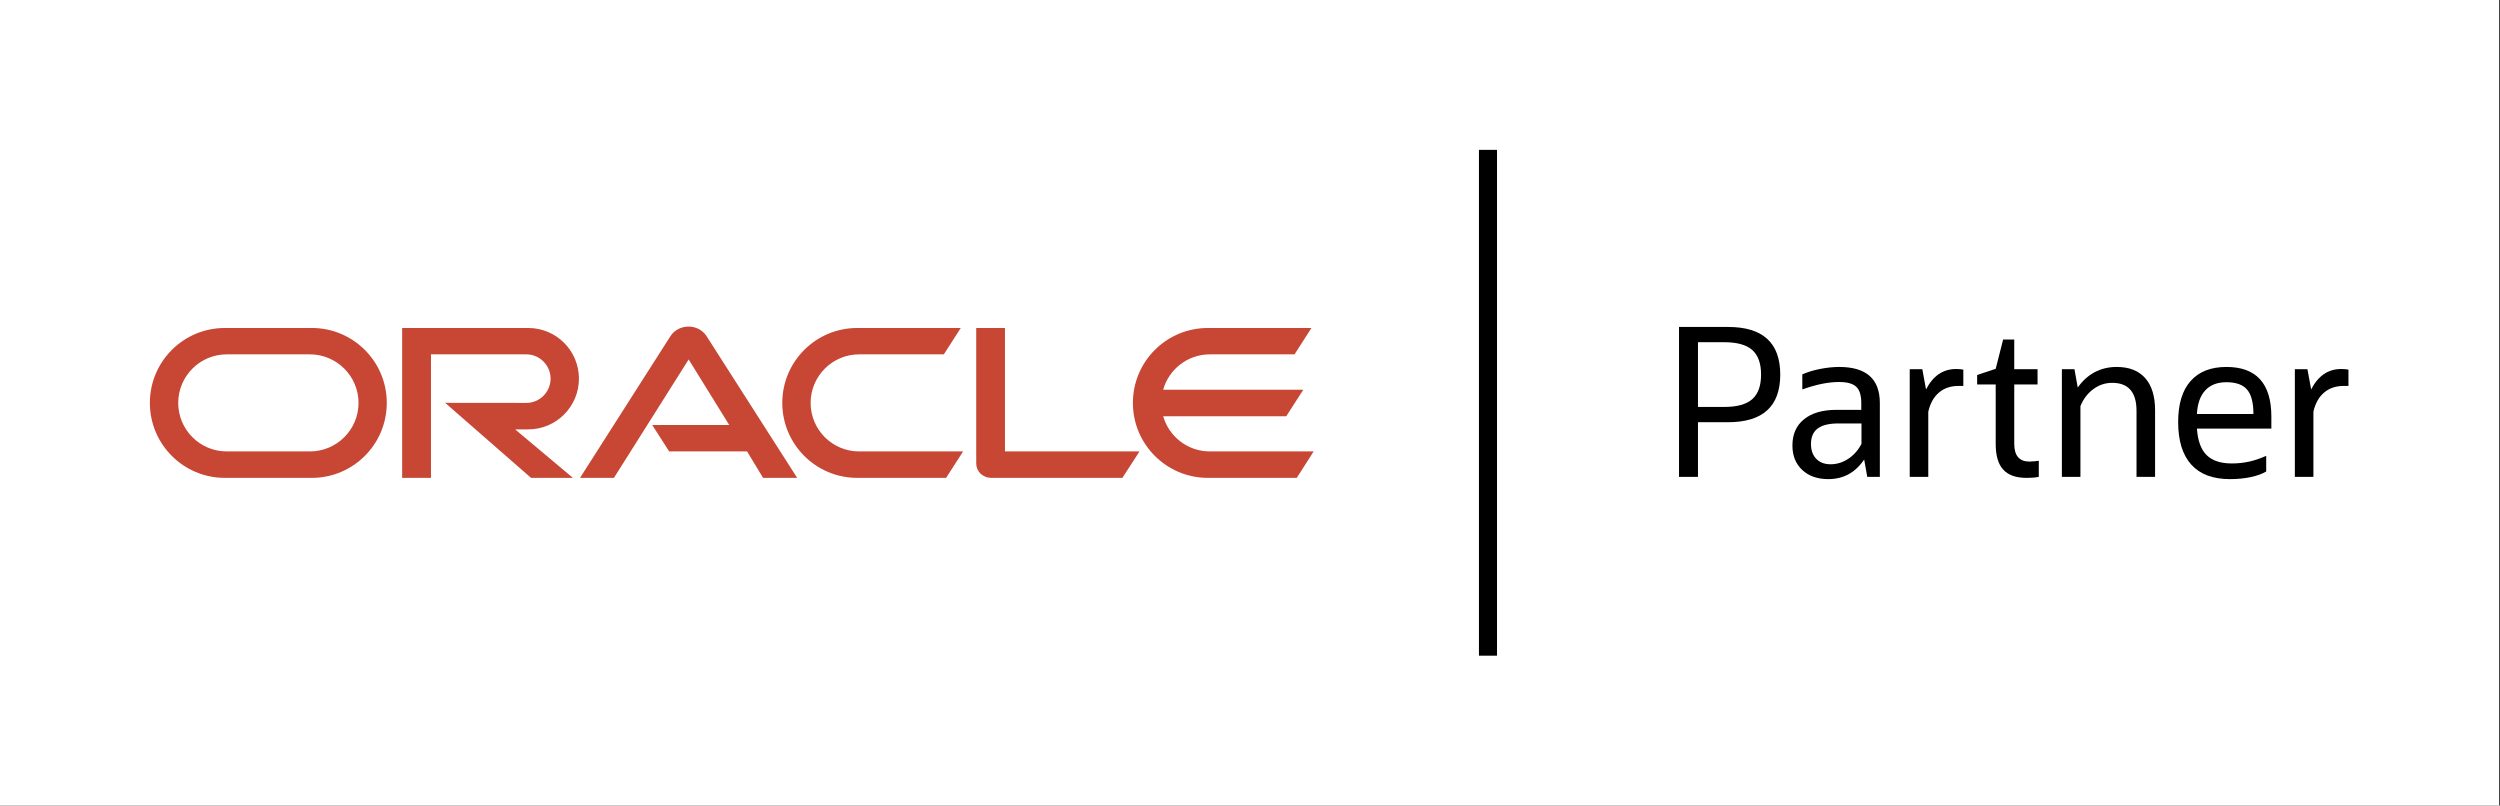 <svg width="450" height="145" viewBox="0 0 450 145" fill="none" xmlns="http://www.w3.org/2000/svg">
<rect x="0" y="0" width="450" height="145" fill="#333333" stroke="none"/>
<path d="M449.836 0H0V145H449.836V0Z" fill="white"/>
<path d="M269.462 26.976H266.211V118.023H269.462V26.976Z" fill="black"/>
<path d="M117.401 76.498H131.262L123.959 64.699L110.507 86.017H104.405L120.725 60.435C121.439 59.396 122.636 58.784 123.959 58.784C125.209 58.784 126.39 59.38 127.101 60.382L143.49 86.017H137.353L134.472 81.252H120.45L117.401 76.498ZM180.895 81.256V59.038H175.721V83.418C175.721 84.106 175.984 84.737 176.474 85.241C176.99 85.723 177.673 86.013 178.369 86.013H202.033L205.109 81.256L180.895 81.256ZM95.081 77.286C100.14 77.286 104.208 73.186 104.208 68.161C104.208 63.128 100.14 59.037 95.081 59.037H72.387V86.017H77.578V63.785H94.747C97.139 63.785 99.105 65.749 99.105 68.161C99.105 70.564 97.139 72.524 94.747 72.524L80.125 72.509L95.59 86.017H103.125L92.722 77.286L95.081 77.286ZM40.473 86.017C33.01 86.017 26.977 79.968 26.977 72.524C26.977 65.073 33.01 59.037 40.473 59.037H56.134C63.585 59.037 69.619 65.073 69.619 72.524C69.619 79.968 63.585 86.017 56.134 86.017H40.473ZM55.785 81.256C60.611 81.256 64.535 77.35 64.535 72.524C64.535 67.71 60.611 63.785 55.785 63.785H40.807C35.995 63.785 32.08 67.71 32.08 72.524C32.08 77.35 35.995 81.256 40.807 81.256H55.785ZM154.299 86.017C146.852 86.017 140.811 79.968 140.811 72.524C140.811 65.073 146.852 59.037 154.299 59.037H172.939L169.89 63.785H154.64C149.825 63.785 145.912 67.71 145.912 72.524C145.912 77.35 149.825 81.256 154.64 81.256H173.356L170.299 86.017H154.299ZM217.765 81.256C213.772 81.256 210.413 78.569 209.37 74.924H231.521L234.594 70.155H209.37C210.383 66.491 213.772 63.785 217.765 63.785H233.015L236.061 59.037H217.417C209.955 59.037 203.921 65.073 203.921 72.524C203.921 79.968 209.955 86.017 217.417 86.017H233.417L236.458 81.256H217.765Z" fill="#C74634"/>
<path d="M302.223 85.832V58.852H311.055C317.313 58.852 320.444 61.709 320.444 67.426C320.444 73.139 317.313 75.999 311.055 75.999H305.636V85.832L302.223 85.832ZM310.349 61.597H305.636V73.251H310.349C312.674 73.251 314.364 72.781 315.417 71.841C316.466 70.9 316.993 69.428 316.993 67.426C316.993 65.42 316.466 63.949 315.417 63.008C314.364 62.068 312.674 61.597 310.349 61.597Z" fill="black"/>
<path d="M336.106 85.833L335.55 82.714C333.966 85.065 331.814 86.242 329.091 86.242C327.137 86.242 325.574 85.69 324.397 84.59C323.223 83.489 322.636 82.023 322.636 80.193C322.636 78.164 323.334 76.586 324.732 75.46C326.13 74.334 328.077 73.772 330.578 73.772H335.031V72.547C335.031 71.162 334.726 70.183 334.121 69.614C333.514 69.045 332.482 68.76 331.023 68.76C330.083 68.76 329.079 68.867 328.016 69.075C326.951 69.286 325.752 69.627 324.417 70.097V67.388C325.358 66.968 326.433 66.64 327.645 66.404C328.858 66.17 329.996 66.051 331.059 66.051C335.934 66.051 338.371 68.216 338.371 72.547V85.833H336.106ZM329.501 83.568C330.639 83.568 331.702 83.24 332.693 82.584C333.682 81.931 334.475 81.034 335.067 79.895V76.22H330.911C329.229 76.22 327.986 76.525 327.183 77.13C326.377 77.737 325.975 78.67 325.975 79.931C325.975 81.044 326.29 81.931 326.921 82.584C327.554 83.24 328.413 83.568 329.501 83.568Z" fill="black"/>
<path d="M343.751 85.832V66.459H346.016L346.684 70.096C347.945 67.646 349.752 66.421 352.101 66.421C352.596 66.421 353.029 66.459 353.4 66.533V69.466H352.548C351.138 69.466 349.961 69.862 349.023 70.653C348.08 71.446 347.437 72.595 347.091 74.104V85.832L343.751 85.832Z" fill="black"/>
<path d="M359.226 79.931V69.207H355.886V67.499L359.226 66.386L360.562 61.115H362.565V66.46H366.759V69.207H362.565V79.895C362.565 82.023 363.48 83.085 365.313 83.085C365.61 83.085 365.9 83.067 366.185 83.032C366.469 82.993 366.736 82.963 366.983 82.938V85.832C366.637 85.906 366.284 85.957 365.925 85.98C365.567 86.005 365.188 86.018 364.794 86.018C362.888 86.018 361.485 85.522 360.58 84.534C359.678 83.545 359.226 82.01 359.226 79.931Z" fill="black"/>
<path d="M371.138 85.833V66.46H373.403L373.995 69.764C374.814 68.575 375.815 67.66 377.002 67.017C378.189 66.374 379.526 66.051 381.01 66.051C383.237 66.051 384.945 66.719 386.132 68.056C387.319 69.393 387.914 71.322 387.914 73.846V85.833H384.574V73.958C384.574 70.593 383.112 68.91 380.194 68.91C378.957 68.91 377.826 69.286 376.799 70.041C375.772 70.796 374.999 71.818 374.478 73.104V85.833L371.138 85.833Z" fill="black"/>
<path d="M407.916 84.867C407.222 85.289 406.302 85.622 405.151 85.871C404.002 86.117 402.744 86.242 401.384 86.242C398.316 86.242 395.996 85.368 394.425 83.624C392.854 81.88 392.069 79.326 392.069 75.961C392.069 72.72 392.818 70.257 394.316 68.575C395.81 66.892 397.958 66.051 400.754 66.051C406.147 66.051 408.844 69.035 408.844 74.995V77.148H395.447C395.594 79.326 396.176 80.915 397.19 81.918C398.204 82.92 399.714 83.421 401.719 83.421C402.833 83.421 403.882 83.309 404.874 83.085C405.862 82.864 406.876 82.518 407.916 82.048L407.916 84.867ZM400.754 68.798C399.122 68.798 397.854 69.286 396.949 70.265C396.046 71.241 395.546 72.657 395.447 74.515H405.616C405.616 72.486 405.237 71.025 404.482 70.135C403.727 69.243 402.484 68.798 400.754 68.798Z" fill="black"/>
<path d="M413.073 85.832V66.459H415.338L416.007 70.096C417.267 67.646 419.074 66.421 421.423 66.421C421.918 66.421 422.351 66.459 422.722 66.533V69.466H421.87C420.46 69.466 419.283 69.862 418.345 70.653C417.402 71.446 416.759 72.595 416.413 74.104V85.832L413.073 85.832Z" fill="black"/>
</svg>
